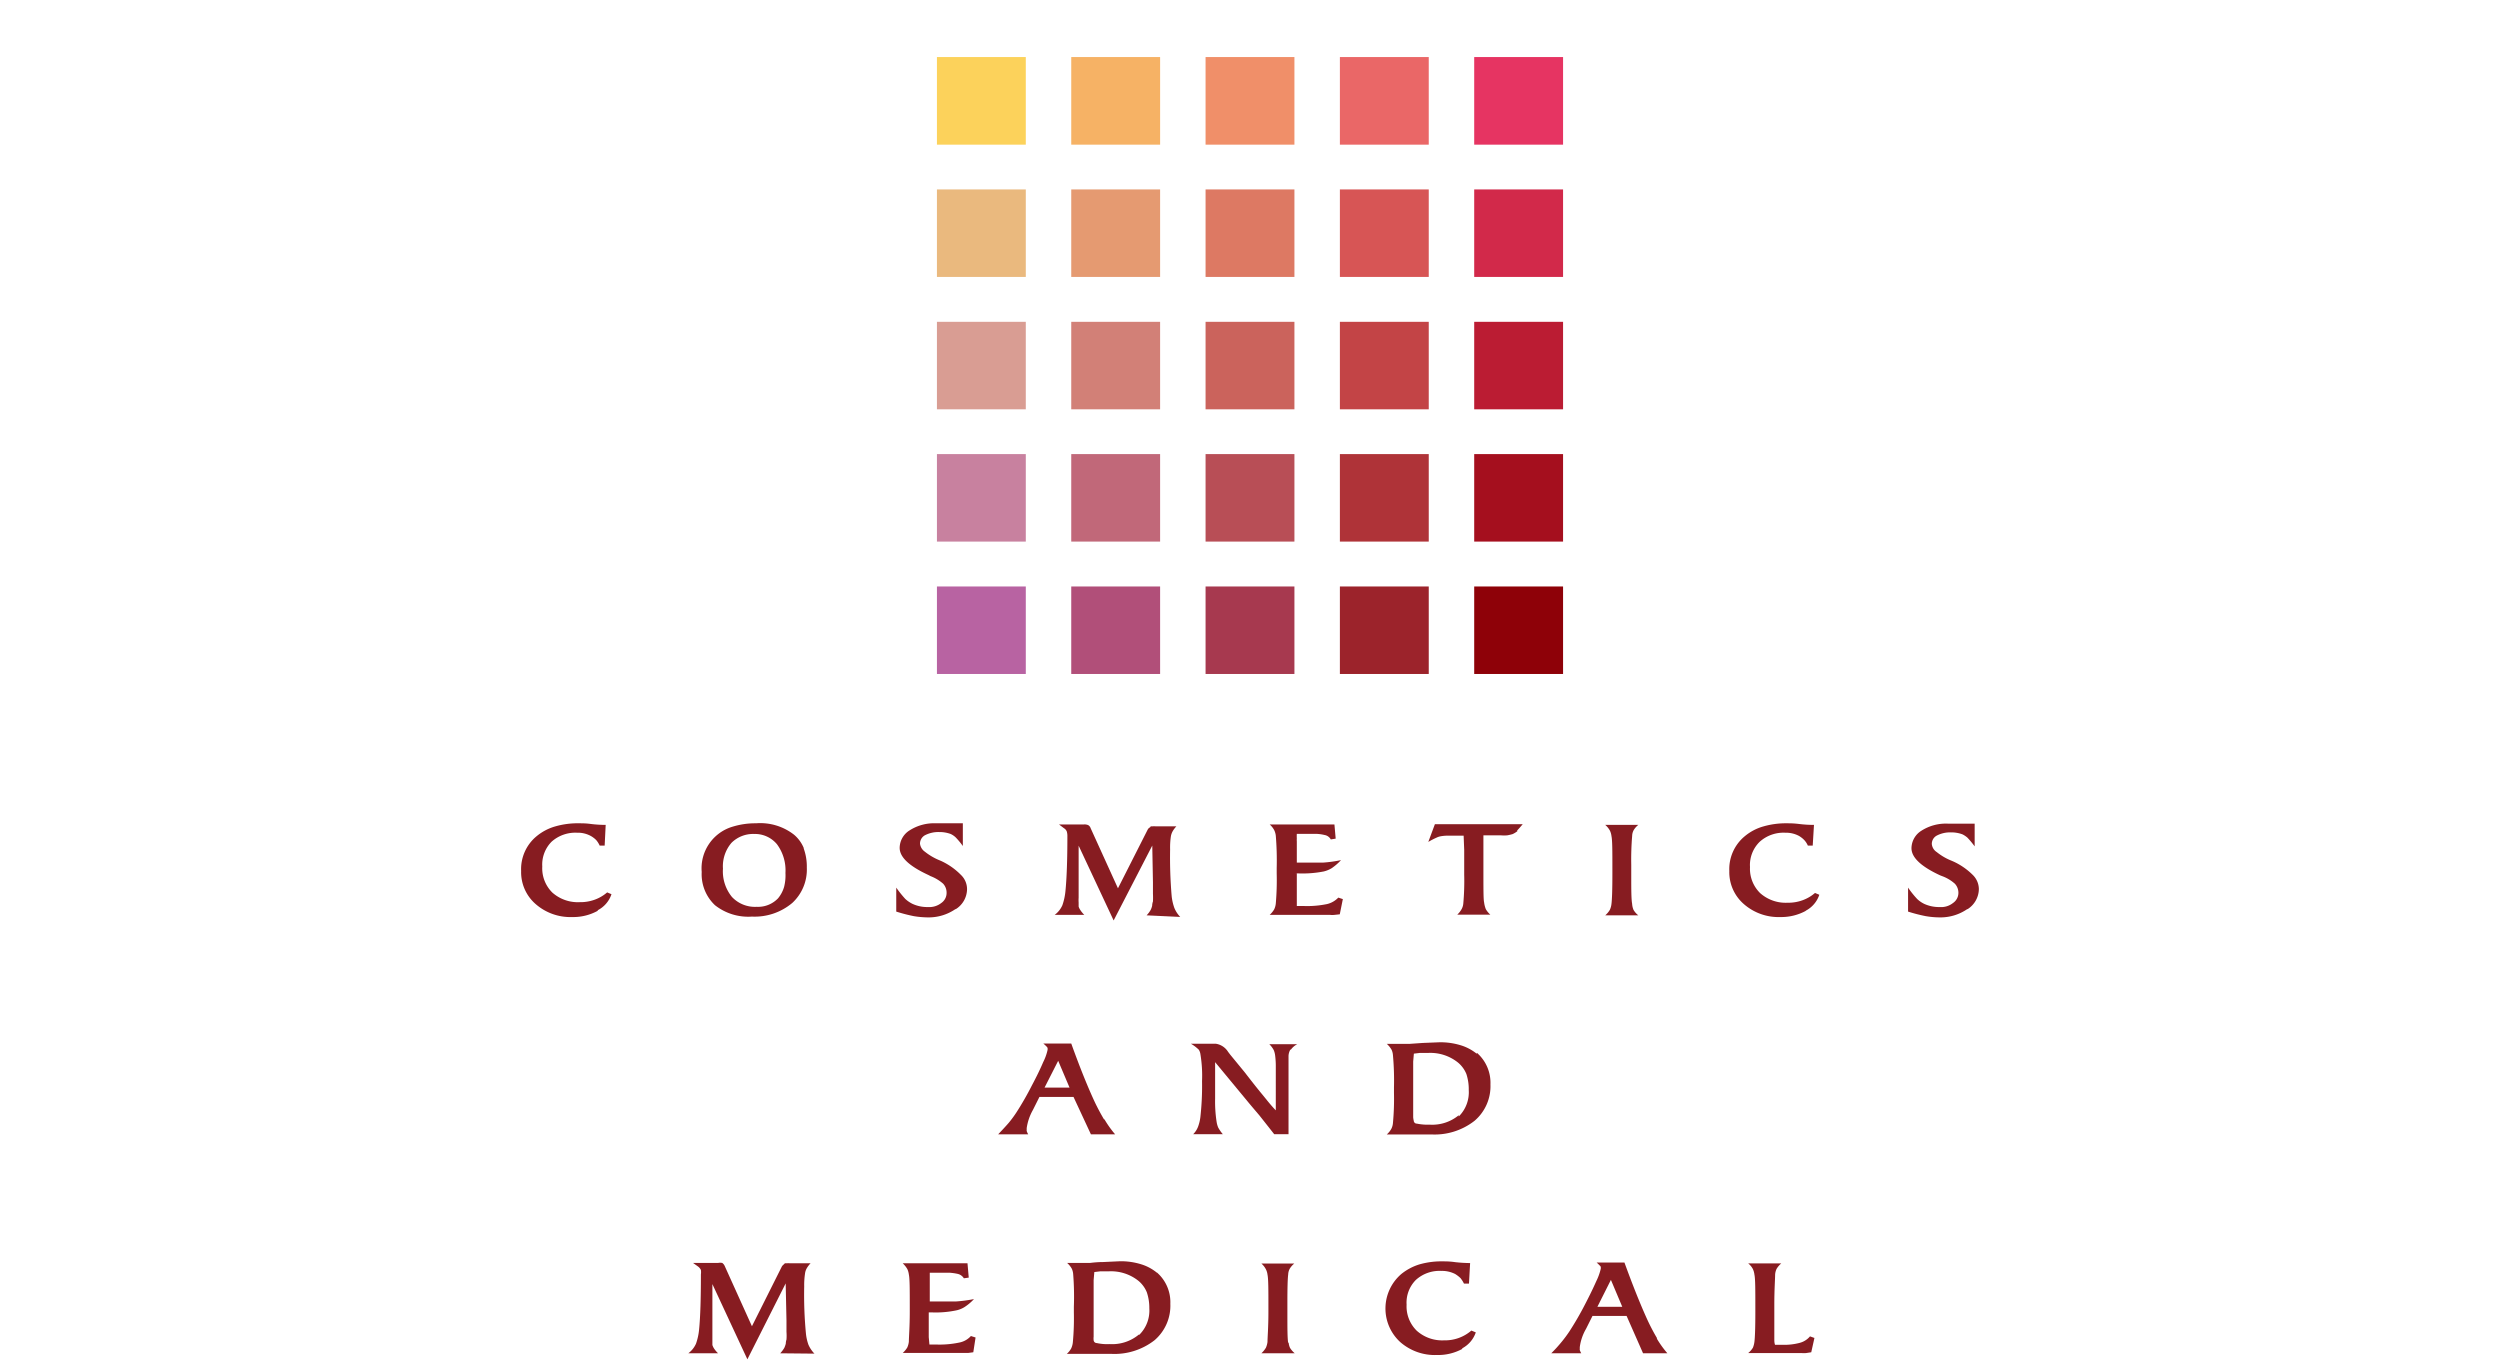 <svg xmlns="http://www.w3.org/2000/svg" viewBox="0 0 220 120"><defs><style>.cls-1{fill:#fff;}.cls-2{fill:#871c21;}.cls-3{fill:#fcd25b;}.cls-4{fill:#eab97e;}.cls-5{fill:#d99d93;}.cls-6{fill:#c8819f;}.cls-7{fill:#b863a2;}.cls-8{fill:#f6b265;}.cls-9{fill:#e59a71;}.cls-10{fill:#d28077;}.cls-11{fill:#c16879;}.cls-12{fill:#b14f79;}.cls-13{fill:#f08f69;}.cls-14{fill:#dd7963;}.cls-15{fill:#cb635c;}.cls-16{fill:#b84e56;}.cls-17{fill:#a7394f;}.cls-18{fill:#ea6767;}.cls-19{fill:#d75555;}.cls-20{fill:#c34446;}.cls-21{fill:#af3338;}.cls-22{fill:#9c232b;}.cls-23{fill:#e63462;}.cls-24{fill:#d2294a;}.cls-25{fill:#bb1c33;}.cls-26{fill:#a50f1e;}.cls-27{fill:#8e0108;}</style></defs><title>アートボード 138</title><g id="ロゴ"><rect class="cls-1" width="220" height="120"/><path class="cls-2" d="M52.6,80.15a4.45,4.45,0,0,1-2.24.55,4.64,4.64,0,0,1-3.22-1.14,3.71,3.71,0,0,1-1.28-2.91,3.75,3.75,0,0,1,1.37-3.07,4.51,4.51,0,0,1,1.61-.85A7.14,7.14,0,0,1,51,72.45c.22,0,.58,0,1,.06a10.61,10.61,0,0,0,1.3.08l-.09,1.82-.44,0a2,2,0,0,0-.31-.49,2.14,2.14,0,0,0-.48-.36,2.35,2.35,0,0,0-1.19-.28,3.13,3.13,0,0,0-2.25.79,2.86,2.86,0,0,0-.82,2.18,3,3,0,0,0,.89,2.3,3.38,3.38,0,0,0,2.41.84,3.66,3.66,0,0,0,1.32-.22,3.44,3.44,0,0,0,1.09-.64l.38.16a2.46,2.46,0,0,1-1.21,1.41"/><path class="cls-2" d="M84.08,80a4.16,4.16,0,0,1-2.46.73,7.76,7.76,0,0,1-1.21-.11,14.24,14.24,0,0,1-1.54-.4V78.11a9.38,9.38,0,0,0,.8,1,2.7,2.7,0,0,0,.63.43,3.09,3.09,0,0,0,1.37.28,1.71,1.71,0,0,0,1.17-.36,1.07,1.07,0,0,0,.46-.9,1.16,1.16,0,0,0-.3-.79,3.63,3.63,0,0,0-1.11-.67L81.7,77c-1.69-.78-2.53-1.57-2.53-2.39a1.84,1.84,0,0,1,.88-1.54,4,4,0,0,1,2.32-.62l.93,0,.58,0h.85v2a6.54,6.54,0,0,0-.64-.77,1.71,1.71,0,0,0-.43-.29,2.88,2.88,0,0,0-1-.17,2.58,2.58,0,0,0-1.28.29.85.85,0,0,0-.42.73,1,1,0,0,0,.43.71,5.23,5.23,0,0,0,1.3.76l.14.06A5.91,5.91,0,0,1,84.57,77a1.73,1.73,0,0,1,.53,1.24,2.1,2.1,0,0,1-1,1.77"/><path class="cls-2" d="M100.9,80.55a2.22,2.22,0,0,0,.36-.48,1.6,1.6,0,0,0,.13-.37s0-.18.07-.37a6.8,6.8,0,0,0,0-.68l0,0,0-1-.06-3.24L98,81l-3.08-6.58,0,4.21V79a3,3,0,0,0,0,.42c0,.14,0,.26,0,.36a1.11,1.11,0,0,0,.14.29,2.48,2.48,0,0,0,.36.44H92.81a2.12,2.12,0,0,0,.68-.85,5.31,5.31,0,0,0,.27-1.25c.11-1.09.17-2.72.17-4.85a1.35,1.35,0,0,0-.05-.38.58.58,0,0,0-.24-.29l-.45-.34h2.2a.83.83,0,0,1,.37.06.5.5,0,0,1,.22.28l2.4,5.28L101,73a.57.57,0,0,1,.15-.17c.06,0,.1-.08.11-.11l.17,0a.84.84,0,0,1,.27,0h1.82a2.25,2.25,0,0,0-.33.44,1.4,1.4,0,0,0-.16.49,6.82,6.82,0,0,0-.06,1.1,39.71,39.71,0,0,0,.14,4.14,4.54,4.54,0,0,0,.23,1,2.53,2.53,0,0,0,.52.8Z"/><path class="cls-2" d="M117.9,80.46l-.47.05a1.76,1.76,0,0,1-.38,0l-.78,0H115l-1.61,0h-1.66a2.09,2.09,0,0,0,.4-.49,1.56,1.56,0,0,0,.14-.51,24.06,24.06,0,0,0,.08-2.65v-.49a26.5,26.5,0,0,0-.08-2.83,1.57,1.57,0,0,0-.13-.47,1.78,1.78,0,0,0-.41-.52h1.37l2.13,0h1.57l.63,0,.11,1.25-.43.07a.77.77,0,0,0-.55-.39,3.65,3.65,0,0,0-.7-.1c-.29,0-.66,0-1.14,0h-.6a3.12,3.12,0,0,0,0,.4,1.55,1.55,0,0,0,0,.26l0,1.65v.22h2.3a11.48,11.48,0,0,0,1.59-.22,4.76,4.76,0,0,1-.82.71,2.47,2.47,0,0,1-.71.29,9.69,9.69,0,0,1-2.21.17h-.27a.27.27,0,0,0,.12,0v.55l0,1.67,0,.65h.65a8.62,8.62,0,0,0,2-.17,2,2,0,0,0,1-.57l.4.13Z"/><path class="cls-2" d="M133.53,73.14a2,2,0,0,1-.42.26,4.11,4.11,0,0,1-.47.11,3.43,3.43,0,0,1-.56,0h-1.54l0,1.42v1.74c0,1.56,0,2.48.06,2.73a2.46,2.46,0,0,0,.15.6,1.86,1.86,0,0,0,.4.49h-2.91a2,2,0,0,0,.4-.52,1.26,1.26,0,0,0,.13-.46,22.21,22.21,0,0,0,.08-2.54v-.46l0-1.72-.05-1.25h-1.29a3.54,3.54,0,0,0-.77.06,1.48,1.48,0,0,0-.32.11,6.74,6.74,0,0,0-.73.38l.58-1.56H134c-.22.26-.38.44-.49.55"/><path class="cls-2" d="M143.63,79.58a1.66,1.66,0,0,0,.12.49,1.74,1.74,0,0,0,.42.48h-2.91a1.94,1.94,0,0,0,.41-.49,1.7,1.7,0,0,0,.14-.52c.05-.39.08-1.27.08-2.64v-.49c0-1.51,0-2.45-.08-2.83a1.57,1.57,0,0,0-.13-.47,1.84,1.84,0,0,0-.42-.52h2.91a1.76,1.76,0,0,0-.41.47,1.12,1.12,0,0,0-.13.5,25.14,25.14,0,0,0-.08,2.54V77c0,1.28,0,2.12.08,2.55"/><path class="cls-2" d="M158.92,80.15a4.51,4.51,0,0,1-2.24.55,4.63,4.63,0,0,1-3.22-1.14,3.71,3.71,0,0,1-1.28-2.91,3.75,3.75,0,0,1,1.37-3.07,4.43,4.43,0,0,1,1.61-.85,7.12,7.12,0,0,1,2.1-.28c.23,0,.58,0,1.06.06a10.53,10.53,0,0,0,1.31.08l-.11,1.82-.43,0a1.73,1.73,0,0,0-.32-.49,2.23,2.23,0,0,0-.46-.36,2.42,2.42,0,0,0-1.2-.28,3.13,3.13,0,0,0-2.25.79A2.86,2.86,0,0,0,154,76.3a3,3,0,0,0,.9,2.3,3.38,3.38,0,0,0,2.41.84,3.66,3.66,0,0,0,1.32-.22,3.44,3.44,0,0,0,1.09-.64l.38.16a2.46,2.46,0,0,1-1.21,1.41"/><path class="cls-2" d="M173.12,80a4.16,4.16,0,0,1-2.46.73,7.33,7.33,0,0,1-1.2-.11,13.77,13.77,0,0,1-1.55-.4V78.11a8.24,8.24,0,0,0,.8,1,2.45,2.45,0,0,0,.62.43,3.12,3.12,0,0,0,1.37.28,1.67,1.67,0,0,0,1.17-.36,1.08,1.08,0,0,0,.47-.9,1.17,1.17,0,0,0-.31-.79,3.47,3.47,0,0,0-1.12-.67l-.18-.07c-1.68-.78-2.52-1.57-2.52-2.39a1.84,1.84,0,0,1,.88-1.54,4,4,0,0,1,2.31-.62l.94,0,.58,0h.85v2a7.72,7.72,0,0,0-.64-.77,2,2,0,0,0-.44-.29,2.81,2.81,0,0,0-1-.17,2.54,2.54,0,0,0-1.27.29.83.83,0,0,0-.42.73.94.94,0,0,0,.43.71,5,5,0,0,0,1.3.76l.14.06A5.91,5.91,0,0,1,173.61,77a1.77,1.77,0,0,1,.53,1.24,2.13,2.13,0,0,1-1,1.77"/><path class="cls-2" d="M113.56,92.35a1.23,1.23,0,0,0-.17.56c0,.07,0,.43,0,1s0,1.23,0,1.78v4.12h-1.26l-.51-.65-.79-1c-.38-.45-.76-.89-1.12-1.33l-2.78-3.36,0,3.24a11.62,11.62,0,0,0,.13,2,2.13,2.13,0,0,0,.14.51,3.37,3.37,0,0,0,.41.59H105a1.84,1.84,0,0,0,.44-.69,3.7,3.7,0,0,0,.2-.88,25,25,0,0,0,.14-3.11,11.6,11.6,0,0,0-.14-2.34,1,1,0,0,0-.15-.42,3.43,3.43,0,0,0-.69-.52H107a1.54,1.54,0,0,1,1.07.71l.19.25,1.28,1.56c.51.66,1,1.29,1.48,1.87s.79,1,1.25,1.47V95c0-.48,0-.91,0-1.28a7.63,7.63,0,0,0-.06-.86,1.79,1.79,0,0,0-.12-.45,2.11,2.11,0,0,0-.39-.52h2.46a1.53,1.53,0,0,0-.57.49"/><path class="cls-2" d="M68.66,119.09a2.77,2.77,0,0,0,.36-.48,2.25,2.25,0,0,0,.13-.37s0-.17.06-.36a4.7,4.7,0,0,0,0-.68l0,0,0-1-.07-3.26-3.37,6.68L62.69,113l0,4.21v.37c0,.15,0,.29,0,.42s0,.26,0,.36a1.35,1.35,0,0,0,.14.3,2.5,2.5,0,0,0,.36.43H60.57a2.14,2.14,0,0,0,.68-.85,5.21,5.21,0,0,0,.27-1.24c.11-1.1.16-2.73.16-4.86a1.43,1.43,0,0,0,0-.38.81.81,0,0,0-.23-.29l-.46-.33h2.2a.88.88,0,0,1,.37,0,.67.67,0,0,1,.22.28l2.39,5.29,2.64-5.27a.71.71,0,0,1,.15-.16l.11-.11.17,0a1.24,1.24,0,0,1,.27,0h1.82a2.24,2.24,0,0,0-.33.43,1.22,1.22,0,0,0-.16.49,6.74,6.74,0,0,0-.07,1.11,36,36,0,0,0,.15,4.13,4.17,4.17,0,0,0,.22,1,2.66,2.66,0,0,0,.53.79Z"/><path class="cls-2" d="M85.65,119l-.46.06-.38,0-.79,0-1.32,0-1.61,0H79.44a2.08,2.08,0,0,0,.4-.48,1.7,1.7,0,0,0,.14-.52c0-.39.08-1.27.08-2.64V115c0-1.52,0-2.46-.08-2.84a1.66,1.66,0,0,0-.13-.47,2.15,2.15,0,0,0-.41-.52h1.37l2.13,0,1.47,0h.1l.63,0,.11,1.26-.43.06a.86.86,0,0,0-.55-.39,4.87,4.87,0,0,0-.7-.1c-.29,0-.67,0-1.15,0h-.6c0,.13,0,.27,0,.4s0,.2,0,.25l0,1.66v.22h1.64l.65,0a12.46,12.46,0,0,0,1.6-.21,4.34,4.34,0,0,1-.83.7,2.26,2.26,0,0,1-.71.29,8.88,8.88,0,0,1-2.21.18H81.6l.13,0V116l0,1.67.06.65h.65a8.42,8.42,0,0,0,2-.18,1.84,1.84,0,0,0,1-.57l.41.13Z"/><path class="cls-2" d="M113.4,118.13a1.4,1.4,0,0,0,.12.48,1.94,1.94,0,0,0,.42.48H111a2.15,2.15,0,0,0,.4-.49,1.85,1.85,0,0,0,.14-.51c0-.39.08-1.27.08-2.65V115c0-1.51,0-2.45-.08-2.83a1.38,1.38,0,0,0-.14-.47,1.7,1.7,0,0,0-.4-.51h2.9a1.76,1.76,0,0,0-.41.47,1.18,1.18,0,0,0-.13.5c-.05.38-.07,1.22-.07,2.53v.94c0,1.27,0,2.12.07,2.55"/><path class="cls-2" d="M128.69,118.7a4.45,4.45,0,0,1-2.24.54,4.62,4.62,0,0,1-3.22-1.13,4,4,0,0,1,.09-6,4.75,4.75,0,0,1,1.61-.85A7.07,7.07,0,0,1,127,111c.23,0,.58,0,1.06.07a12.9,12.9,0,0,0,1.31.08l-.1,1.81-.44,0a2.41,2.41,0,0,0-.31-.49,2.74,2.74,0,0,0-.47-.36,2.54,2.54,0,0,0-1.21-.27,3.1,3.1,0,0,0-2.24.79,2.83,2.83,0,0,0-.82,2.18,3,3,0,0,0,.89,2.29,3.35,3.35,0,0,0,2.41.85,3.53,3.53,0,0,0,2.4-.86l.39.16a2.49,2.49,0,0,1-1.21,1.41"/><path class="cls-2" d="M159.39,119l-.46.07a2.3,2.3,0,0,1-.38,0l-.77,0-1.3,0-1.64,0h-1a1.81,1.81,0,0,0,.42-.48,2.07,2.07,0,0,0,.13-.52c.05-.39.08-1.27.08-2.64V115c0-1.51,0-2.46-.08-2.83a1.64,1.64,0,0,0-.13-.48,1.52,1.52,0,0,0-.42-.51h2.91a2,2,0,0,0-.41.48,1.41,1.41,0,0,0-.13.51c0,.4-.07,1.29-.07,2.65v.48l0,2.13v.42c0,.14,0,.3.06.49h.57a5.34,5.34,0,0,0,1.61-.17,1.75,1.75,0,0,0,.9-.57l.39.14Z"/><path class="cls-2" d="M145.83,117.78a18,18,0,0,1-.88-1.68q-.91-2-2-5H140.5a3.9,3.9,0,0,1,.29.28.2.2,0,0,1,.08.13l0,.13a5,5,0,0,1-.39,1.09c-.27.61-.6,1.29-1,2.06a27.29,27.29,0,0,1-1.37,2.37,11.29,11.29,0,0,1-.69.93,12.67,12.67,0,0,1-.91,1h2.64a1.62,1.62,0,0,1-.13-.29.56.56,0,0,1,0-.12v-.13a4.31,4.31,0,0,1,.55-1.61l.57-1.14h3l1.45,3.29h2.14a9.06,9.06,0,0,1-.94-1.31M140.57,115l1.19-2.37,1,2.37Z"/><path class="cls-2" d="M101.81,112a4.07,4.07,0,0,0-1.41-.75,6.05,6.05,0,0,0-1.84-.26l-1.5.07c-.13,0-.51,0-1.15.08h-2a2,2,0,0,1,.41.51,1.4,1.4,0,0,1,.12.48A25.28,25.28,0,0,1,94.5,115v.49a23,23,0,0,1-.09,2.64,1.7,1.7,0,0,1-.14.52,1.78,1.78,0,0,1-.39.49h1.44l1.1,0,1.36,0a5.73,5.73,0,0,0,3.82-1.2,4,4,0,0,0,1.39-3.2,3.47,3.47,0,0,0-1.18-2.76m-1.6,5.47a3.66,3.66,0,0,1-2.55.83,4.26,4.26,0,0,1-1.14-.09c-.17,0-.27-.13-.28-.25a1.32,1.32,0,0,1,0-.31c0-.09,0-.23,0-.41v-3l0-1.57.06-.71.5-.06.73,0a3.86,3.86,0,0,1,2.66.84,2.57,2.57,0,0,1,.73,1,4.26,4.26,0,0,1,.22,1.41,3,3,0,0,1-.88,2.33"/><path class="cls-2" d="M97.15,98.5c-.27-.46-.57-1-.88-1.67q-.92-2-2-5H91.81a2.8,2.8,0,0,1,.3.28.26.26,0,0,1,.08.13l0,.14a4.58,4.58,0,0,1-.39,1.09c-.26.61-.59,1.29-1,2.06a26.43,26.43,0,0,1-1.36,2.37,10.06,10.06,0,0,1-.68.92c-.26.3-.56.62-.92,1h2.64a1.62,1.62,0,0,1-.13-.29.56.56,0,0,1,0-.12v-.14a4.54,4.54,0,0,1,.55-1.6l.57-1.14h3L96,99.82h2.13a9.19,9.19,0,0,1-.94-1.32m-5.27-2.79,1.2-2.36,1,2.36Z"/><path class="cls-2" d="M70.74,74.65a3.07,3.07,0,0,0-.87-1.2,4.83,4.83,0,0,0-3.34-1,6.73,6.73,0,0,0-2,.28,3.82,3.82,0,0,0-2.78,4,3.75,3.75,0,0,0,1.17,2.93,4.72,4.72,0,0,0,3.25,1,5.14,5.14,0,0,0,3.55-1.2A4,4,0,0,0,71,76.35a4.66,4.66,0,0,0-.28-1.7M69,78.05a2.8,2.8,0,0,1-.53,1,2.43,2.43,0,0,1-1.88.75,2.78,2.78,0,0,1-2.18-.87,3.56,3.56,0,0,1-.79-2.49,3.17,3.17,0,0,1,.75-2.27,2.69,2.69,0,0,1,2-.78,2.51,2.51,0,0,1,2,.9,3.86,3.86,0,0,1,.75,2.53A4.1,4.1,0,0,1,69,78.05"/><path class="cls-2" d="M129.94,92.72a4.14,4.14,0,0,0-1.41-.74,6.12,6.12,0,0,0-1.85-.26l-1.49.06-1.15.08h-2a2.22,2.22,0,0,1,.42.52,1.4,1.4,0,0,1,.12.48,25.15,25.15,0,0,1,.09,2.83v.48a23.11,23.11,0,0,1-.09,2.65,1.35,1.35,0,0,1-.14.51,1.87,1.87,0,0,1-.4.5h1.45l1.1,0,1.36,0a5.69,5.69,0,0,0,3.81-1.2,4,4,0,0,0,1.4-3.2,3.5,3.5,0,0,0-1.18-2.77m-1.61,5.48a3.65,3.65,0,0,1-2.55.83,4.72,4.72,0,0,1-1.13-.09c-.18,0-.27-.13-.28-.25a2.19,2.19,0,0,1-.05-.31c0-.1,0-.23,0-.41l0-1.27V95l0-1.58.06-.7.5-.06.73,0a3.88,3.88,0,0,1,2.66.85,2.57,2.57,0,0,1,.73,1,4.27,4.27,0,0,1,.21,1.41,3,3,0,0,1-.88,2.33"/><rect class="cls-1" x="77.77" y="0.41" width="64.46" height="63.5"/><rect class="cls-3" x="82.45" y="5.02" width="7.82" height="7.71"/><rect class="cls-4" x="82.45" y="16.67" width="7.82" height="7.7"/><rect class="cls-5" x="82.45" y="28.32" width="7.82" height="7.7"/><rect class="cls-6" x="82.45" y="39.96" width="7.82" height="7.7"/><rect class="cls-7" x="82.45" y="51.61" width="7.82" height="7.7"/><rect class="cls-8" x="94.27" y="5.02" width="7.82" height="7.71"/><rect class="cls-9" x="94.27" y="16.67" width="7.82" height="7.7"/><rect class="cls-10" x="94.27" y="28.32" width="7.82" height="7.7"/><rect class="cls-11" x="94.27" y="39.96" width="7.82" height="7.7"/><rect class="cls-12" x="94.27" y="51.61" width="7.82" height="7.7"/><rect class="cls-13" x="106.09" y="5.02" width="7.82" height="7.71"/><rect class="cls-14" x="106.09" y="16.67" width="7.82" height="7.7"/><rect class="cls-15" x="106.09" y="28.32" width="7.82" height="7.7"/><rect class="cls-16" x="106.09" y="39.96" width="7.82" height="7.7"/><rect class="cls-17" x="106.09" y="51.61" width="7.82" height="7.7"/><rect class="cls-18" x="117.91" y="5.02" width="7.82" height="7.71"/><rect class="cls-19" x="117.91" y="16.67" width="7.82" height="7.7"/><rect class="cls-20" x="117.91" y="28.32" width="7.82" height="7.7"/><rect class="cls-21" x="117.91" y="39.96" width="7.82" height="7.7"/><rect class="cls-22" x="117.91" y="51.61" width="7.82" height="7.7"/><rect class="cls-23" x="129.73" y="5.02" width="7.82" height="7.71"/><rect class="cls-24" x="129.73" y="16.67" width="7.82" height="7.7"/><rect class="cls-25" x="129.73" y="28.32" width="7.82" height="7.7"/><rect class="cls-26" x="129.73" y="39.96" width="7.82" height="7.7"/><rect class="cls-27" x="129.73" y="51.61" width="7.82" height="7.7"/></g></svg>